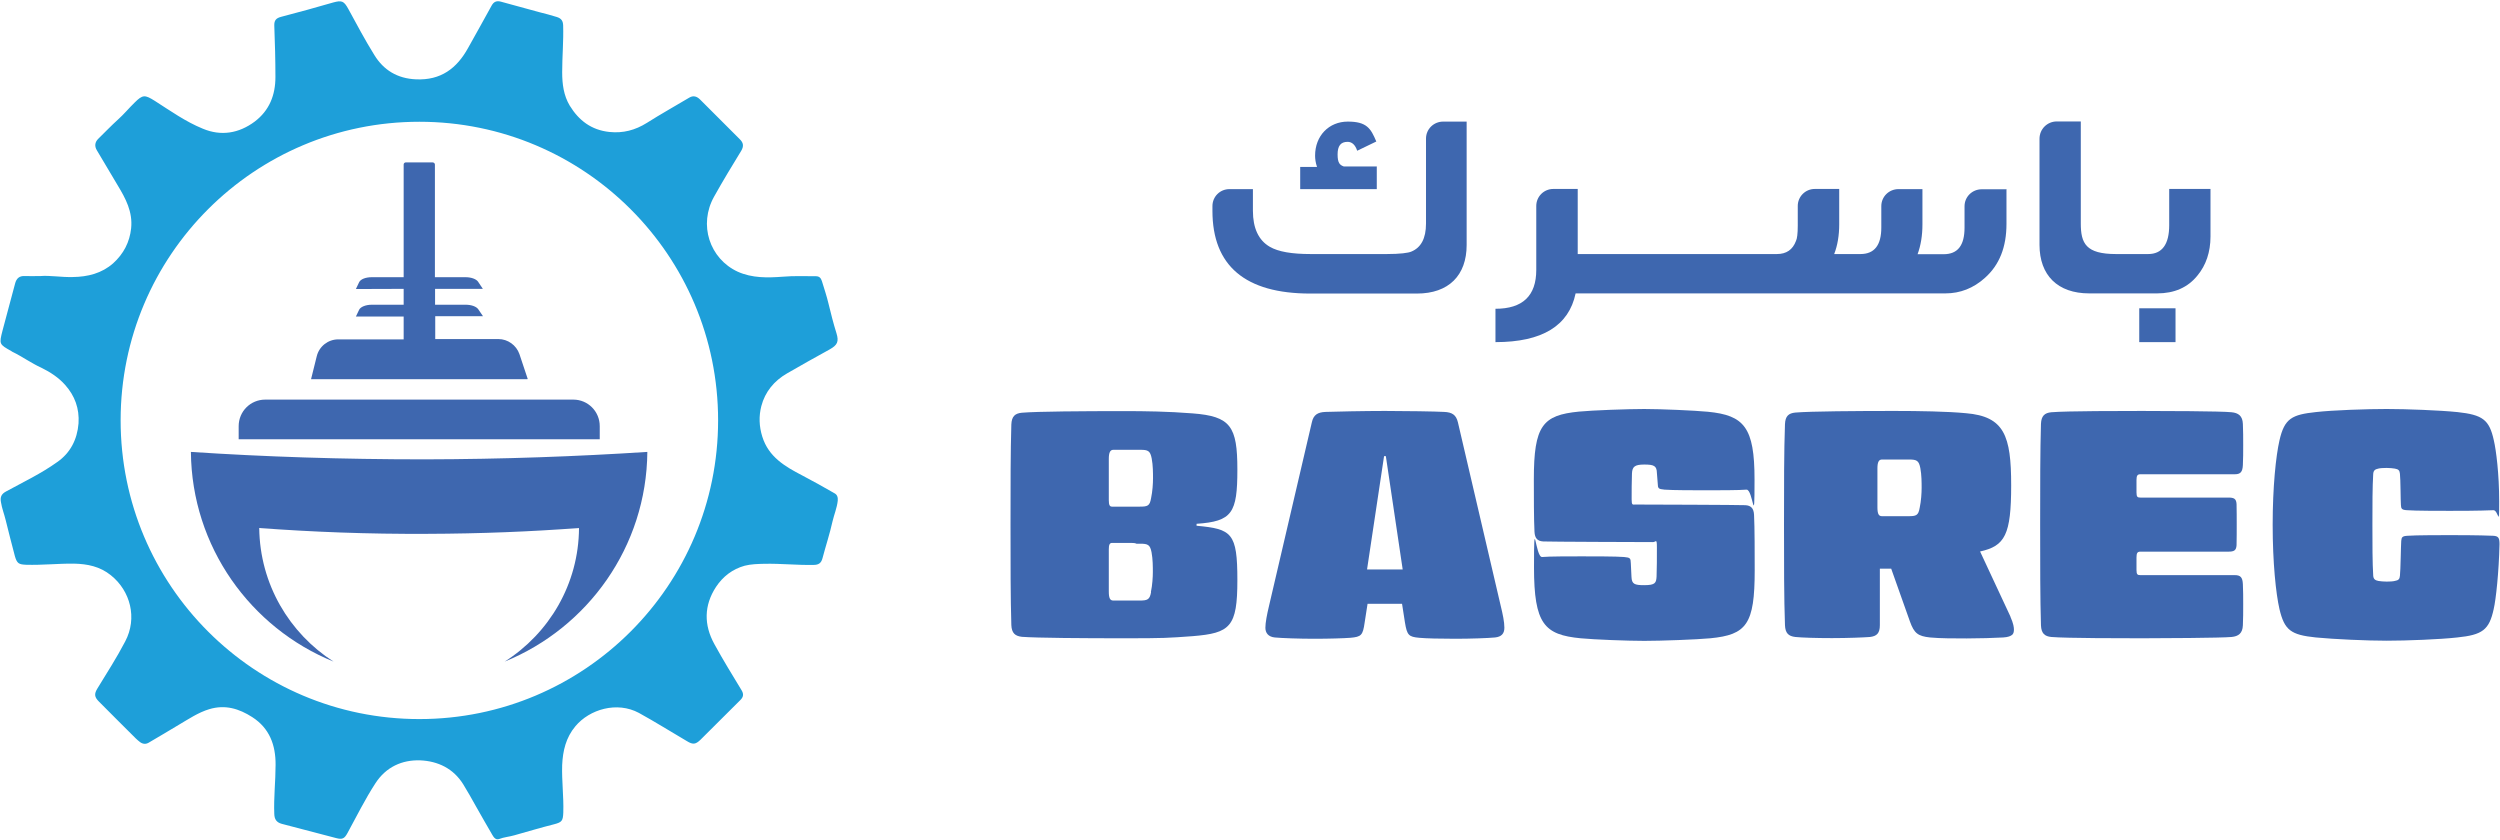 <svg version="1.2" xmlns="http://www.w3.org/2000/svg" viewBox="0 0 1544 519" width="1544" height="519"><style>.a{fill:#3e67af}.b{fill:#1e9fd9}</style><path class="a" d="m739 324.8v-1.3c22-1.5 25.2-6.6 25.2-33.5 0-26.8-4.2-32.9-27.7-34.7-15.2-1.2-29.3-1.4-42.3-1.4-24.9 0-53.9 0.2-63.1 1-4.2 0.4-6.3 2.2-6.5 7.3-0.5 16.2-0.5 38.5-0.5 61.9 0 23.4 0 45.7 0.5 61.9 0.2 5 2.3 6.8 6.5 7.3 9.2 0.7 38.2 0.9 63.1 0.9 24.9 0 27.1-0.2 42.3-1.3 23.4-1.9 27.7-5.7 27.7-34.7 0-29.1-3.4-31.5-25.2-33.5zm-28.1 40.9c-0.8 4.6-2.2 5.2-7 5.2h-16.3c-2 0-2.8-1.4-2.8-5.6v-26c0-2.8 0.5-4 2-4h11.8c1.5 0 2.5 0.1 3.3 0.5h2.3c4.7 0 6.1 0.6 7 5.3 0.8 4.2 0.8 9.1 0.8 12.2 0 3.1-0.3 8.1-1.2 12.3zm0-58c-0.8 4.8-2.2 5.2-7 5.2h-17.1c-1.4 0-2-0.9-2-4v-25.5c0-3.8 0.8-5.6 2.8-5.6h16.7c4.7 0 6.1 0.6 7 5.4 0.8 4.2 0.8 9.1 0.8 12.2 0 3.2-0.3 8.1-1.2 12.3z"/><path class="a" d="m926.9 374.4l-26.5-113.6c-1.1-4.6-3.6-6.2-8.5-6.4-4.8-0.3-24.6-0.6-36.6-0.6-12.1 0-32 0.4-36.7 0.6-4.8 0.2-7.4 1.8-8.4 6.4l-26.5 113.6c-1.2 5-2.2 10.1-2.2 13.3 0 3.2 1.8 5.6 5.8 6 4.1 0.4 15.2 0.8 24.4 0.8 9.3 0 18.3-0.3 22.3-0.6 6.7-0.6 7.7-1.5 8.8-9.4l1.8-11.6h21.3l1.8 11.6c1.3 7.8 2.3 8.8 8.8 9.4 4.1 0.4 13 0.6 22.3 0.6 9.3 0 20.5-0.4 24.5-0.8 4-0.4 5.8-2.4 5.8-6 0-3.7-1-8.3-2.2-13.3zm-82.6-22.8l10.5-69.9h1.1l10.4 70h-21.9z"/><path class="a" d="m1015.5 361.4c6.8 0 7.4-1.4 7.6-5.4 0.2-4.2 0.2-12.2 0.2-18 0-5.8-0.6-3.2-2.4-3.2-5.6 0-64.6-0.2-67.8-0.4-3.6-0.2-5.2-2-5.4-6-0.4-7.4-0.4-22.9-0.4-32.3 0-33.3 5.4-39.7 27.9-41.9 8.2-0.8 30.1-1.6 40.3-1.6 10.2 0 31 0.9 39.3 1.7 22.4 2.2 28.8 9.6 28.8 41.8 0 32.3-0.8 5.9-5 6.3-4.2 0.4-17.7 0.4-24.4 0.4-6.8 0-21.6 0-26.2-0.4-3.8-0.4-4.1-0.6-4.2-4l-0.5-6.3c-0.1-4.4-1.8-5.2-7.8-5.2-6 0-7.4 1.4-7.6 5.5-0.2 4.2-0.2 12.2-0.2 16 0 3.8 0.6 3.2 2.4 3.2 5.6 0 64.6 0.2 67.8 0.4 3.6 0.2 5.2 2 5.4 6 0.4 7.4 0.4 24.9 0.4 34.3 0 33.3-5 39.7-27.4 41.9-8.3 0.8-30.6 1.6-40.8 1.6-10.2 0-31.1-0.8-39.3-1.6-22.4-2.2-28.8-8.7-28.8-43.9 0-35.3 0.8-5.9 5-6.3 4.2-0.4 17.7-0.4 24.4-0.4 6.7 0 21.6 0 26.2 0.4 3.8 0.4 4.1 0.6 4.2 4l0.4 8.3c0.2 4.4 1.8 5.1 7.9 5.1z"/><path class="a" d="m1241.7 380.9l-18.8-40.3c15.4-3.4 19.2-10.3 19.2-40.9 0-30.6-4.2-42.5-27.9-44.5-11.4-1.1-28.8-1.4-44.3-1.4-22.4 0-51.9 0.2-61.1 1-4.2 0.4-6.2 2.2-6.4 7.2-0.6 16.2-0.6 38.5-0.6 61.9 0 23.5 0 45.9 0.6 62.2 0.2 5 2.2 6.8 6.4 7.3 4 0.4 12.8 0.7 22.6 0.7 9.8 0 19.5-0.4 23.5-0.7 4.2-0.5 6.1-2.3 6.1-7.3v-34.9h7l11.6 32.7c2.6 7.2 4.9 9 12.4 9.8 6.3 0.6 14.9 0.6 22.7 0.6 7.8 0 16.9-0.3 22.5-0.6 3-0.2 4.6-0.8 5.7-1.8 0.7-0.8 0.9-1.8 0.9-3.1 0-1.2-0.2-3.5-2.2-8zm-56.1-67.3c-0.8 4.8-2.2 5.2-7 5.2h-16.3c-2 0-2.8-1.4-2.8-5.5v-24c0-3.8 0.8-5.5 2.8-5.5h16.7c4.7 0 6.1 0.6 7 5.3 0.8 4.2 0.8 9.1 0.8 12.2 0 3.2-0.3 8.1-1.2 12.3z"/><path class="a" d="m1385.2 360.8c0.2 4 0.2 8 0.2 12.4 0 4.4 0 9-0.2 13-0.2 5-2.8 6.8-7 7.2-6 0.6-44.7 0.8-55.3 0.8-10.6 0-46.6 0-56-0.8-4.1-0.4-6.2-2.2-6.4-7.2-0.5-16.2-0.5-38.7-0.5-62.2 0-23.4 0-45.9 0.5-62.2 0.2-5 2.3-6.8 6.4-7.2 9.5-0.8 45-0.8 56-0.8 11 0 49.3 0.1 55.3 0.8 4.2 0.4 6.8 2.2 7 7.2 0.2 4.1 0.2 8.7 0.2 13 0 4.4 0 8.4-0.2 12.4-0.2 4.2-1.4 5.7-5 5.7h-58.3c-1.8 0-2.4 0.8-2.4 3.6v7.6c0 2.8 0.6 3.2 2.4 3.2h54.3c3.4 0 4.9 0.6 5.1 4 0.1 4.1 0.1 8.7 0.1 12.7 0 4 0 8.6-0.1 12.7-0.2 3.4-1.7 4-5.1 4h-54.3c-1.8 0-2.4 0.8-2.4 3.6v7.7c0 2.8 0.6 3.2 2.4 3.2h58.3c3.6 0 4.8 1.4 5 5.6z"/><path class="a" d="m1517.7 254.5c15.5 1.7 19.7 4.6 22.5 17.5 1.4 6 3.3 20.6 3.3 37.9 0 17.2-0.4 5-3.6 5.2-9.2 0.4-21 0.4-26.9 0.4-5.8 0-21.6 0-26.5-0.4-3.2-0.2-3.6-0.9-3.7-3.3-0.2-2.3-0.2-16-0.6-19.2-0.2-2-0.8-2.8-3.2-3.2-1-0.2-3.4-0.4-5-0.4-1.7 0-4.1 0.1-5.1 0.4-1.9 0.4-3 1-3.2 3.2-0.5 8.1-0.5 19.7-0.5 31.5 0 11.8 0 23.4 0.5 31.5 0.2 2.2 1.3 2.8 3.2 3.2 1 0.2 3.4 0.4 5.1 0.4 1.6 0 4-0.1 5-0.4 2.4-0.4 3-1.2 3.2-3.2 0.4-3.2 0.6-19.1 0.8-21.5 0.2-2.3 0.6-3 3.8-3.2 4.8-0.4 22-0.4 26.2-0.4 4.2 0 17.7 0 26.9 0.4 3.2 0.2 3.8 1.4 3.8 5.2-0.4 17.3-2.2 34.1-3.6 40.1-2.8 12.9-7 15.9-22.5 17.5-10.6 1.2-31.5 2-43.6 2-12.2 0-32.3-0.9-43.7-2-15.5-1.6-19.4-4.5-22.5-17.5-2.2-9.6-4.2-28.7-4.2-52.1 0-23.4 2-42.5 4.2-52.1 3.1-13.7 7.8-15.9 22.5-17.5 10.6-1.2 31.5-1.9 43.7-1.9 12.1 0 33 0.8 43.6 1.9z"/><path fill-rule="evenodd" class="a" d="m1343.6 190.4v20.9h-22.4v-20.9z"/><path class="a" d="m850.3 102.9v13.9h-47.3v-13.7h10.4c-0.9-2.6-1.2-4.9-1.2-7 0-12.2 8.5-21 20.2-21 11.7 0 14.2 4.2 17.6 12.3l-11.8 5.7c-1.2-3.7-3.3-5.5-5.9-5.5-4.3 0-6.2 2.5-6.2 7.8 0 5.2 1.3 6.5 3.8 7.4h20.6z"/><path class="a" d="m1365.2 116.7v29.4c0 9.6-2.8 17.7-8 24-6 7.5-14.4 11.1-25 11.1h-41.9c-19.5 0-30.7-11.2-30.7-30v-65.5c0-6 4.8-10.7 10.7-10.7h14.8v63c0 12.3 3.1 18.9 21.8 18.9h19.8c8.6 0 13-6 13-17.8v-22.4z"/><path class="a" d="m1239.2 116.7v21.6c0 14.2-4.3 25.3-13.3 33.3-7.1 6.4-15.3 9.6-24.4 9.6h-228.4c-4.2 20-20.6 30.1-49.5 30.1v-20.6c16.8 0 25.2-8 25.2-24v-39.5c0-5.8 4.7-10.5 10.5-10.5h15.1v40.2h123c5.9 0 9.8-2.7 11.8-8.1 0.7-1.4 1.1-4.5 1.1-9.4v-12.2c0-5.8 4.7-10.5 10.5-10.5h15.1v21.9c0 6.7-1 12.9-3.1 18.3h16.2c8.6 0 12.9-5.4 12.9-16.4v-13.2c0-5.9 4.8-10.5 10.6-10.5h14.8v21.8c0 6.8-1 13-3 18.4h16.1c8.7 0 12.9-5.4 12.9-16.4v-13.2c0-5.9 4.8-10.5 10.6-10.5h15.1z"/><path class="a" d="m905.8 75.1v76.2c0 18.8-11.1 30-30.7 30h-65.9c-40.1 0-60.4-17.1-60.4-51.1v-2.9c0-5.9 4.7-10.5 10.5-10.5h14.5v13.4c0 10.7 3.5 18.2 10.4 22.2 5.3 3.1 13.7 4.5 25.3 4.5h47c8.2 0 13.3-0.7 15.1-1.5 5.9-2.4 9.1-8 9.1-17.3v-52.5c0-5.9 4.8-10.5 10.6-10.5z"/><path class="b" d="m515.3 304.6c-6.6-3.8-13.2-7.5-19.9-11-10.6-5.5-20.7-11.4-24.6-23.9-2-6.4-2.2-12.7-0.6-18.9 2.3-8.8 7.9-15.6 15.9-20.2 8.7-5 17.5-10 26.3-14.8 4.8-2.7 5.8-4.8 4.2-10-1.9-6-3.4-12.1-4.9-18.2-1.1-4.7-2.7-9.4-4.1-14-0.6-1.9-1.6-3-3.7-3-6.8 0-13.6-0.3-20.5 0.3-9.4 0.7-18.9 0.9-27.8-3.1-17.3-8-24.4-29-14.5-46.5 5.3-9.5 11-18.9 16.7-28.2 1.7-2.9 1.3-5-1-7.2q-12.2-12.1-24.4-24.4c-2-2-4.2-2.7-6.7-1.2-8.7 5.2-17.7 10.2-26.2 15.6-7.2 4.5-14.7 6.5-23.2 5.6-11.1-1.2-18.8-7.1-24.4-16.2-3.8-6.3-4.7-13.4-4.7-20.7 0-9.6 0.9-19.2 0.6-28.9-0.1-2.8-1.1-4.3-3.9-5.2-3.6-1.1-7.2-2.1-10.9-3-7.8-2.1-15.6-4.3-23.4-6.4-2.7-0.8-4.6-0.2-6 2.4-4.7 8.7-9.7 17.4-14.5 26.1-7 12.7-16.9 20.1-32.2 19.4-11.5-0.5-20-5.7-25.7-15-5.8-9.3-10.9-19-16.1-28.5-2.7-4.9-4-5.4-9.2-4-10.7 3.1-21.5 6.1-32.3 8.9-3.1 0.8-4.3 2.2-4.2 5.4 0.4 10.6 0.7 21.2 0.7 31.8 0 11.1-3.7 20.6-12.8 27.5-9.8 7.3-20.8 9.1-32 4.4-10.6-4.3-20-11-29.7-17.2-6.1-3.8-7.4-4-12.5 1.1-3.5 3.4-6.6 7.2-10.2 10.4-4.3 3.9-8.2 8-12.4 12.1-1.9 2-2.2 4.4-0.7 6.9 4.3 7.2 8.6 14.5 12.9 21.7 4.9 8.1 9.3 16.3 8.3 26.4-0.9 8.7-4.7 15.9-11.1 21.7-7 6.2-15.7 8.4-25 8.5-7.1 0.2-14-1.1-20-0.6-3.9 0-6.7 0.1-9.6 0-3.4-0.2-5.2 1.5-6 4.7-2.5 9.6-5.2 19.2-7.7 28.8-2.2 8.6-2.2 8.6 5.5 12.9 0.1 0.1 0.3 0.3 0.6 0.4 6 2.9 11.6 7 17.8 9.8 5.5 2.7 10.6 6 14.7 10.6 6 6.7 8.9 14.6 8.3 23.8-0.8 10-5.1 18.3-13.2 23.9-9.9 7.1-20.9 12.3-31.5 18.1-3 1.6-3.8 3.5-3.2 6.7 0.6 3.8 2 7.3 2.9 11 1.9 7.5 3.7 14.9 5.7 22.3 1.3 4.5 2.4 5.1 6.9 5.3 9.9 0.3 19.8-0.8 29.6-0.7 8.3 0.2 16 1.7 22.8 7.2 12 9.6 16.5 26.4 8.8 40.9-5.2 10-11.3 19.4-17.2 29.1-2 3.3-1.8 5.2 1 8 7.6 7.7 15.2 15.2 22.8 22.8 0.8 0.8 1.8 1.6 2.7 2.3 1.7 1.2 3.5 1.3 5.2 0.3 6.2-3.6 12.5-7.4 18.7-11.1 6-3.5 11.8-7.5 18.7-9.6 9.9-3 18.5-0.3 26.6 4.9 10.6 6.8 14.5 17.2 14.4 29.5 0 10.1-1.2 20.1-0.8 30.3 0.1 3.2 1.3 5.2 4.6 6.1 11.2 2.9 22.4 5.9 33.6 8.8 3.8 1 5.1 0.4 7-3.1 5.7-10.4 10.9-21 17.3-30.8 6.5-10 16.4-14.5 27.7-14.1 10.9 0.5 20.4 5 26.5 14.8 2.7 4.4 5.3 9 7.8 13.5 3.4 5.9 6.7 11.9 10.2 17.8 0.9 1.6 2.2 3.2 4.1 2.5 3.1-1.2 6.3-1.4 9.4-2.3 8.2-2.3 16.2-4.7 24.5-6.8 5-1.3 5.6-2.1 5.8-7.4 0.3-9.7-1-19.4-0.7-29.2 0.4-8.8 2.3-17 8.2-24 8.7-10.4 25.6-15.5 39.2-8.2 10 5.5 19.7 11.6 29.6 17.4 3.7 2.3 5.4 2.1 8.4-0.8 8.2-8.1 16.4-16.4 24.7-24.6 1.9-1.9 2.1-3.7 0.7-6-5.7-9.4-11.5-18.8-16.8-28.5-6.5-11.8-6.5-23.8 1-35.3 4.3-6.5 10.2-11 17.7-13.1 3.9-1 8.1-1.1 12.3-1.2 10.1-0.2 20.1 0.9 30.2 0.7 3.2 0 4.8-1.1 5.6-4.2 2-7.6 4.5-15.1 6.2-22.8 1-4.2 2.7-8.2 3.2-12.6 0.2-2.1-0.3-3.8-2.1-4.7zm-256.3 139.5c-101.9 0-184.5-82.6-184.5-184.5 0-101.9 82.6-184.4 184.5-184.4 101.9 0 184.5 82.5 184.5 184.4 0 101.9-82.6 184.5-184.5 184.5z"/><path class="a" d="m325.7 234.2h-133.6l3.5-14.1c1.5-6.2 7-10.5 13.3-10.5h40.4v-14.1h-29.5l2-4.2c0.9-1.8 4.1-3.1 7.8-3.1h19.7v-9.8l-29.5 0.1 2-4.2c0.9-1.9 4.1-3.1 7.8-3.1h19.7v-69.6c0-0.7 0.6-1.3 1.3-1.3h16.6c0.8 0 1.4 0.7 1.4 1.3v69.6h18.9c3.5 0 6.5 1.1 7.7 2.7l3 4.5h-29.5v9.8h18.9c3.5 0 6.5 1.1 7.7 2.7l3 4.4h-29.5v14.1h39c5.8 0 11.1 3.8 13 9.3l5.1 15.3z"/><path class="a" d="m370.4 263.2v8.1h-223v-8.1c0-9.1 7.3-16.4 16.4-16.4h190.3c9 0 16.3 7.3 16.3 16.4z"/><path class="a" d="m262.2 283.7c-50.8 0-99-1.6-144.3-4.6 0.5 58.6 36.9 108.7 88.1 129.5-27.3-17.5-45.5-47.8-45.9-82.5 32.3 2.4 67 3.8 103.8 3.6 33-0.1 64.3-1.4 93.7-3.6-0.2 34.7-18.5 65.1-45.9 82.5 51.3-20.9 87.6-70.9 88.1-129.5-43.3 2.8-89.2 4.5-137.6 4.6z"/></svg>